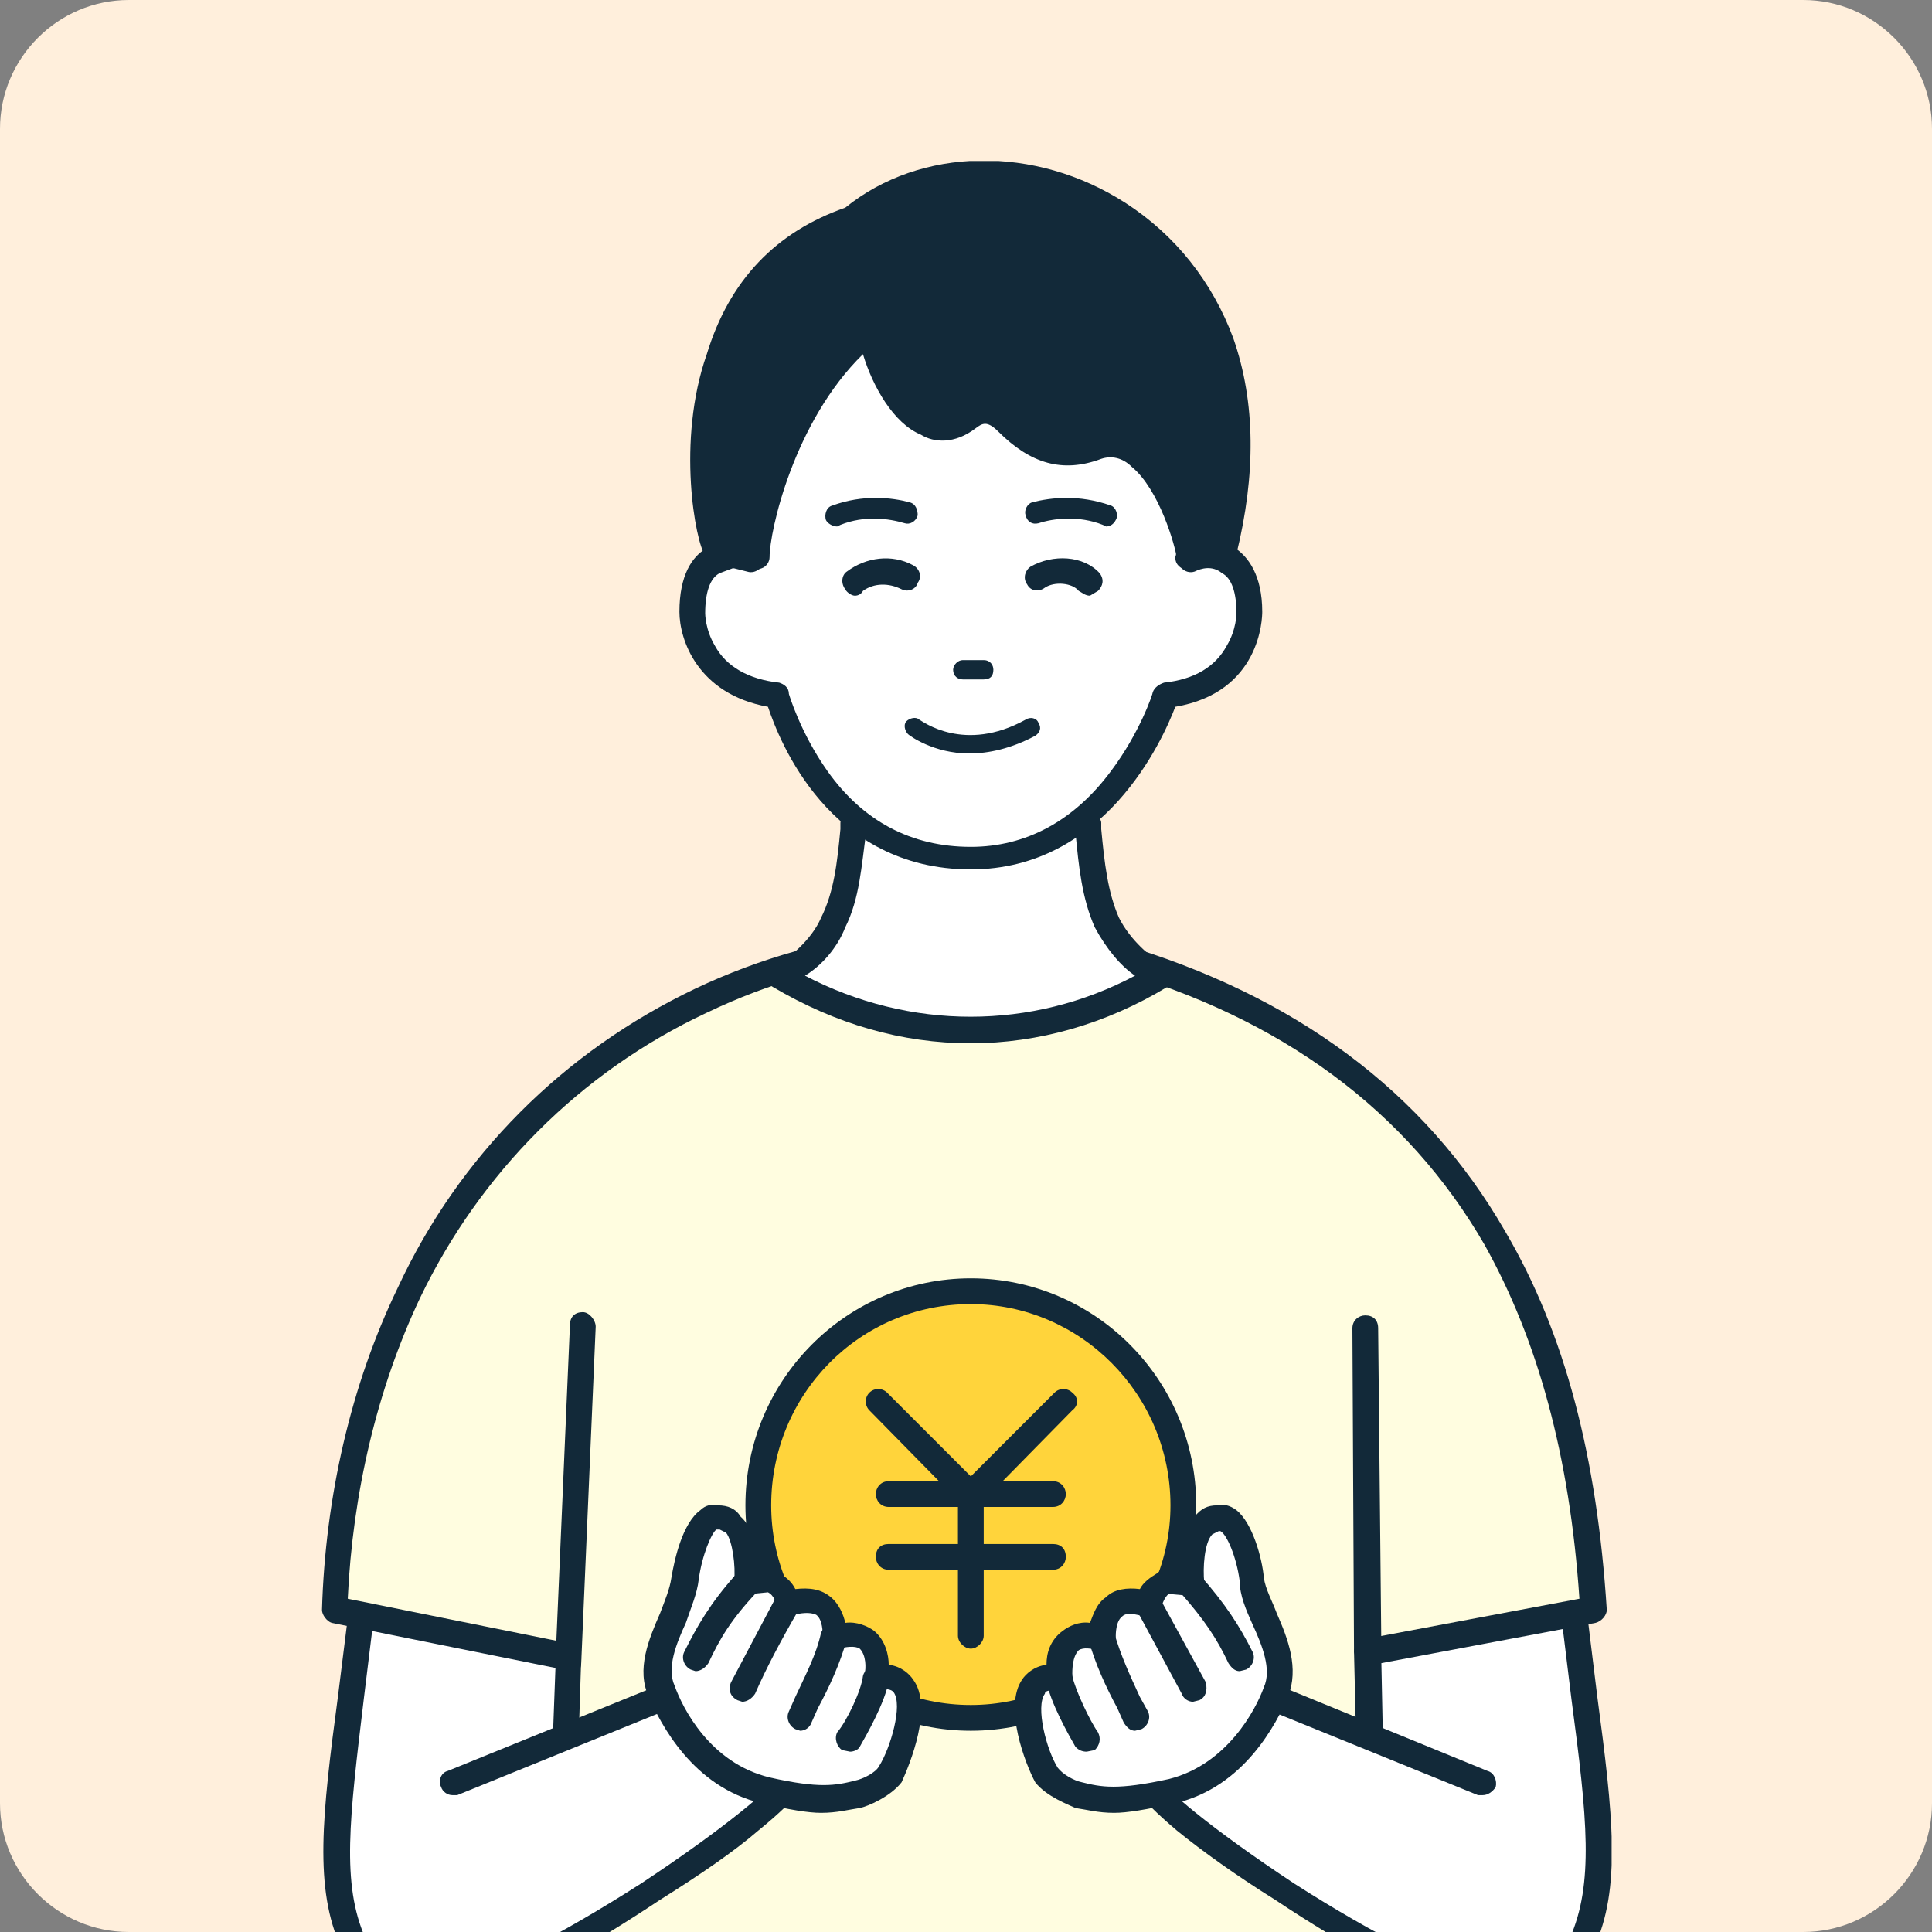 <svg width="120" height="120" fill="none" xmlns="http://www.w3.org/2000/svg"><rect width="100%" height="100%" fill="#808080" stroke="none"/><g clip-path="url(#clip0_28_26721)"><path d="M0 8c0-4.4 3.6-8 8-8h104c4.4 0 8 3.6 8 8v104c0 4.4-3.6 8-8 8H8c-4.4 0-8-3.6-8-8V8z" fill="#FFEFDC"/><g clip-path="url(#clip1_28_26721)"><path d="M22.6 100.5c-1.2 10.6-2.4 15.9-.5 20.2 1 2.3 4.2 3.4 6.6 2.9 0 0 4.3-1.2 6.6-3.2v-17.9l-12.7-2zM97.8 100.5c1.2 10.6 2.4 15.9.5 20.2-1 2.3-4.2 3.4-6.6 2.9 0 0-4.3-1.2-6.5-3.2v-17.9l12.6-2z" fill="#fff"/><path d="M69.2 59.4C93.4 66.3 98 85.7 99 100l-14 2.6.5 25.2 1.3 23.8h-54l1.6-23.8.9-24.8-14.5-3c.2-7 1.7-13.7 4.6-19.7 7.7-16.4 26-25 43.6-20.9h.2z" fill="#FFFDE0"/><path d="M86.8 152.4h-54l-.6-.2c-.2-.2-.2-.4-.2-.6l1.6-23.8.9-24.2-13.9-2.8c-.3-.1-.6-.5-.6-.8.2-7 1.8-14 4.7-20 3.8-8.2 10.3-14.7 18.5-18.6 8-3.8 17.3-4.8 26-2.8H69.5c10.9 3.2 19 9.2 24 17.9 3.7 6.3 5.7 14 6.3 23.5 0 .3-.3.7-.7.8l-13.3 2.5.5 24.5 1.3 23.8c.1.2 0 .4-.2.6l-.6.2zm-53.1-1.6H86l-1.3-22.9-.6-25.3c0-.4.3-.7.7-.8l13.3-2.5c-.6-8.9-2.6-16.1-5.9-22C87.4 69 79.6 63.2 69 60.2h-.2c-8.3-2-17.2-1-24.9 2.7-7.9 3.7-14.1 10-17.8 17.7-2.7 5.7-4.2 12.2-4.5 18.7l13.9 2.8c.4.1.6.5.6.9l-.8 24.9-1.6 22.9z" fill="#122939"/><path d="M35.3 104c-.5 0-.8-.4-.8-.8l.9-20.9c0-.5.3-.8.8-.8.4 0 .8.5.8.9l-.9 20.9c0 .4-.3.7-.8.7zM85 103.4c-.5 0-.8-.4-.9-.8L84 82.5c0-.5.4-.8.8-.8.5 0 .8.3.8.8l.2 20.1c0 .4-.4.8-.8.8z" fill="#122939"/><path d="M60.3 106.7c7.3 0 13.2-5.9 13.2-13.2 0-7.3-5.9-13.3-13.2-13.3-7.3 0-13.3 6-13.3 13.3 0 7.3 6 13.2 13.3 13.2z" fill="#FFD43B"/><path d="M60.3 107.5c-7.7 0-14-6.3-14-14 0-7.8 6.3-14.1 14-14.1s14 6.3 14 14.1c0 7.7-6.3 14-14 14zm0-26.5c-6.9 0-12.4 5.6-12.4 12.5 0 6.8 5.5 12.4 12.4 12.4 6.8 0 12.4-5.6 12.4-12.4 0-6.9-5.6-12.5-12.4-12.5z" fill="#122939"/><path d="M60.3 93.6l-.6-.2-5.7-5.8c-.3-.3-.3-.8 0-1.1.3-.3.8-.3 1.1 0l5.2 5.2 5.2-5.2c.3-.3.8-.3 1.1 0 .4.3.4.8 0 1.1l-5.7 5.8-.6.2z" fill="#122939"/><path d="M60.3 102.4c-.4 0-.8-.4-.8-.8v-8.8c0-.4.4-.8.8-.8s.8.4.8.8v8.8c0 .4-.4.8-.8.8z" fill="#122939"/><path d="M65.4 93.6H55.2c-.5 0-.8-.4-.8-.8s.3-.8.8-.8h10.2c.5 0 .8.4.8.8s-.3.8-.8.8zM65.4 97.5H55.2c-.5 0-.8-.4-.8-.8 0-.5.3-.8.8-.8h10.2c.5 0 .8.3.8.8 0 .4-.3.8-.8.8z" fill="#122939"/><path d="M79 105.6c-4.5-.8-8 3-8 4.7 0 1.8 16 12.5 20.8 13.3 2.4.5 5.5-.6 6.5-2.9 0 0 1.5-3.1 1-6.9L79 105.6z" fill="#fff"/><path d="M92.9 124.5l-1.3-.1c-2.6-.4-8.2-3.6-12.4-6.4-2.4-1.5-4.5-3-6.1-4.3-2.6-2.2-2.8-2.9-2.8-3.4 0-1 .7-2.4 2.1-3.6 1.9-1.6 4.4-2.3 6.8-1.9.4 0 .8.5.7.9-.1.4-.5.7-.9.7-2.8-.4-4.8.9-5.5 1.6-1 .8-1.5 1.7-1.6 2.3.3.7 3.2 3.2 8.5 6.7 5 3.2 9.6 5.5 11.5 5.8h.1c2.4.5 4.8-.8 5.5-2.4 1.5-3.4 1.1-7.4.1-14.9l-.6-4.9c0-.4.3-.8.7-.9.5 0 .9.3.9.7l.6 4.9c1 7.5 1.5 12-.2 15.7-1 2.3-3.7 3.5-6.1 3.5z" fill="#122939"/><path d="M92.1 111.5h-.3L79 106.3c-.3-.2-.5-.7-.4-1.1.2-.4.7-.6 1.1-.4l12.7 5.2c.4.1.6.6.5 1-.2.3-.5.5-.8.5z" fill="#122939"/><path d="M65 110.3c-.9-1.6-2.4-6.6.8-6.1 0 0-.5-3.4 2.7-2.4 0 0-.3-3.1 2.8-2.2 0 0 .5-2 2.7-1.2 0 0-.3-4.1 1.7-4.1 1.1-.3 1.8 2.2 2 3.8.3 2.1 2.5 4.7 1.5 7-.6 1.7-2.5 5.2-6.5 6.1-3.2.8-4.4.6-5.7.3-.4-.1-1.6-.6-2-1.2z" fill="#fff"/><path d="M69.2 112.6c-1 0-1.7-.2-2.4-.3-.4-.2-1.8-.7-2.5-1.6-.6-1.1-2-4.7-.8-6.4.2-.3.7-.8 1.5-.9 0-.7.2-1.5 1-2.1.4-.3 1-.6 1.7-.5.2-.5.4-1.2 1-1.6.5-.5 1.3-.6 2.1-.5.2-.4.6-.7 1.1-1 .2-.2.7-.3 1.2-.3.1-1 .3-2.4 1.1-3.2.4-.5.8-.7 1.4-.7.4-.1.8 0 1.2.3 1 .8 1.6 3 1.7 4.2.1.7.5 1.4.8 2.2.7 1.6 1.4 3.4.7 5.2-.7 1.6-2.7 5.6-7 6.6-1.8.4-3 .6-3.8.6zm-3.9-7.6c-.3 0-.4.1-.4.2-.6.8.1 3.5.8 4.6.3.4 1 .8 1.5.9 1.2.3 2.2.5 5.4-.2 3.6-.9 5.4-4.3 5.9-5.7.5-1.1-.1-2.6-.7-3.9-.4-.9-.8-1.8-.8-2.7-.2-1.5-.8-2.9-1.2-3.1h-.1l-.4.2c-.5.5-.6 2.1-.5 3 0 .3-.2.5-.4.7-.2.2-.4.2-.7.1l-1.1-.1c-.3.2-.4.7-.5.8-.1.2-.1.4-.4.5-.2.1-.4.2-.6.1-.5-.1-1.1-.3-1.4 0-.4.3-.4 1.1-.4 1.3 0 .3-.1.5-.3.7-.2.2-.5.2-.8.1-.4-.1-.9-.2-1.2 0-.4.4-.4 1.2-.4 1.6.1.3 0 .5-.2.7-.2.2-.4.2-.7.2h-.4z" fill="#122939"/><path d="M67.5 108.8c-.3 0-.5-.1-.7-.3-.4-.7-1.6-2.8-1.8-4.1 0-.4.3-.9.7-1 .4 0 .9.3.9.7.2.9 1.1 2.8 1.6 3.5.2.4.1.8-.2 1.1l-.5.1zM70.5 107.5c-.3 0-.5-.2-.7-.5l-.4-.9c-.7-1.3-1.4-2.8-1.8-4.3-.1-.5.2-.9.6-1 .4-.1.8.2 1 .6.4 1.4 1 2.7 1.6 4l.5.9c.2.4 0 .9-.4 1.1l-.4.1zM74.1 105.7c-.3 0-.6-.2-.7-.5l-2.8-5.2c-.2-.4-.1-.8.4-1 .3-.3.8-.2 1 .2l2.9 5.3c.1.5 0 .9-.4 1.1l-.4.1zM77 103.8c-.3 0-.5-.2-.7-.5-.7-1.5-1.5-2.7-3-4.4-.3-.3-.3-.9.1-1.1.3-.3.9-.3 1.1 0 1.6 1.8 2.5 3.2 3.3 4.8.2.4 0 .9-.4 1.1l-.4.1z" fill="#122939"/><path d="M41.2 105.6c4.5-.8 8 3 8 4.7 0 1.8-15.9 12.5-20.7 13.3-2.5.5-5.5-.6-6.5-2.9 0 0-1.5-3.1-1-6.9l20.2-8.2z" fill="#fff"/><path d="M27.3 124.5c-2.3 0-5-1.2-6.1-3.5-1.7-3.7-1.2-8.2-.2-15.7l.6-4.8c.1-.5.4-.8.9-.8.5.1.8.5.7.9l-.6 4.9c-.9 7.5-1.4 11.5.1 14.9.7 1.6 3.2 2.9 5.6 2.4h.1c1.9-.3 6.4-2.6 11.4-5.8 5.3-3.5 8.2-6 8.6-6.7-.1-.6-.6-1.5-1.6-2.3-.8-.7-2.8-2-5.5-1.6-.4 0-.8-.3-.9-.7-.1-.5.2-.9.6-.9 2.4-.4 5 .3 6.8 1.9 1.4 1.2 2.2 2.5 2.2 3.6 0 .5-.2 1.2-2.9 3.4-1.5 1.3-3.7 2.8-6.1 4.3-4.2 2.8-9.7 6-12.4 6.4l-1.3.1z" fill="#122939"/><path d="M28.1 111.5c-.3 0-.6-.2-.7-.5-.2-.4 0-.9.4-1l12.8-5.2c.4-.2.8 0 1 .4.2.5 0 .9-.4 1.1l-12.8 5.2h-.3z" fill="#122939"/><path d="M55.2 110.3c.9-1.6 2.5-6.6-.8-6.1 0 0 .6-3.4-2.6-2.4 0 0 .2-3.1-2.8-2.2 0 0-.5-2-2.7-1.2 0 0 .3-4.1-1.8-4.1-1-.3-1.8 2.2-2 3.8-.3 2.1-2.5 4.7-1.5 7 .7 1.7 2.6 5.2 6.5 6.1 3.3.8 4.5.6 5.7.3.5-.1 1.6-.6 2-1.2z" fill="#fff"/><path d="M51 112.6c-.8 0-2-.2-3.7-.6-4.3-1-6.3-5-7-6.6-.8-1.7 0-3.6.7-5.2.3-.8.6-1.5.7-2.2.2-1.2.7-3.4 1.8-4.2.3-.3.7-.4 1.1-.3.6 0 1.1.2 1.4.7.9.8 1 2.2 1.1 3.2.6 0 1 .1 1.3.3.5.3.8.6 1 1 .9-.1 1.6 0 2.2.5.5.4.8 1.1.9 1.6.7-.1 1.4.2 1.8.5.7.6.9 1.5.9 2.1.8.1 1.3.6 1.5.9 1.3 1.7-.2 5.3-.7 6.4-.7.9-2.1 1.5-2.6 1.6-.7.1-1.4.3-2.4.3zM44.5 95c-.3.2-.9 1.6-1.1 3.1-.1.9-.5 1.8-.8 2.7-.6 1.3-1.2 2.8-.7 3.9.5 1.4 2.2 4.8 5.9 5.7 3.1.7 4.1.5 5.3.2.5-.1 1.3-.5 1.5-.9.7-1.1 1.5-3.8.9-4.6-.1-.1-.2-.2-.8-.2-.3 0-.6 0-.7-.2-.2-.2-.3-.4-.3-.7.1-.4.1-1.2-.3-1.6-.3-.2-.9-.1-1.3 0-.2.1-.5.1-.7-.1-.3-.2-.3-.4-.3-.7 0-.2 0-1-.4-1.3-.4-.2-1-.1-1.4 0-.2.1-.5 0-.7-.1l-.4-.5c0-.1-.1-.6-.5-.8l-1 .1c-.3.1-.6.1-.8-.1-.2-.2-.3-.4-.3-.7.1-.9-.1-2.5-.5-3l-.4-.2h-.1-.1z" fill="#122939"/><path d="M52.8 108.8l-.5-.1c-.3-.2-.5-.7-.3-1.1.6-.7 1.5-2.6 1.6-3.5.1-.4.5-.7.9-.7.5.1.8.6.7 1-.2 1.3-1.4 3.4-1.8 4.1-.1.2-.4.3-.6.3zM49.7 107.5l-.3-.1c-.4-.2-.6-.7-.4-1.1l.4-.9c.6-1.3 1.3-2.6 1.6-4 .2-.4.6-.7 1-.6.5.1.7.5.6 1-.4 1.5-1.1 3-1.8 4.3l-.4.9c-.1.3-.4.5-.7.5zM46.1 105.7l-.3-.1c-.4-.2-.6-.6-.4-1.1l2.8-5.3c.3-.4.8-.5 1.1-.2.4.2.5.6.3 1-1.1 1.9-2 3.6-2.7 5.2-.2.3-.5.5-.8.5zM43.2 103.8l-.3-.1c-.4-.2-.6-.7-.4-1.1.8-1.6 1.6-3 3.2-4.8.3-.3.8-.3 1.1-.1.4.3.4.9.2 1.2-1.6 1.7-2.3 2.9-3 4.4-.2.3-.5.5-.8.5z" fill="#122939"/><path d="M60.8 49.1c2.2.1 4.5.8 6.8 2.1.2 2.3.4 4.3 1.2 6.1.7 1.5 2.2 2.8 3.2 3.4-7.2 4.3-16.3 4.3-23.5 0 1.2-.6 2.5-1.9 3.3-3.4.8-1.8 1-3.8 1.2-6.1 2.3-1.3 4.5-2 6.8-2.1h1z" fill="#fff"/><path d="M60.3 64.8c-4.3 0-8.4-1.2-12.3-3.5-.2-.1-.3-.4-.3-.7 0-.3.3-.6.5-.6.8-.5 2.2-1.6 2.8-3 .8-1.6 1-3.4 1.2-5.5v-.4c0-.2.2-.4.4-.6 2.4-1.4 4.8-2.1 7.2-2.2h1c2.4.1 4.8.8 7.2 2.2.2.2.4.4.4.6v.4c.2 2.1.4 3.9 1.1 5.5.7 1.4 2 2.5 2.9 3 .3 0 .5.3.5.6s-.2.6-.4.7c-3.8 2.3-8 3.5-12.2 3.5zM50 60.6c6.5 3.4 14.1 3.4 20.5 0-.9-.6-1.8-1.7-2.5-3-.8-1.8-1-3.8-1.2-5.9-2-1.1-4-1.7-6-1.7h-1c-2 0-4 .6-6 1.7-.3 2.1-.4 4.1-1.3 5.9-.5 1.3-1.5 2.4-2.5 3z" fill="#122939"/><path d="M73.9 34.6c1.8-.6 3.7.2 3.7 3.4 0 0 .1 4.5-5.2 5.1 0 0-3.1 10.2-12.1 10.2-9.5 0-12-10.2-12-10.2C43 42.5 43 38 43 38c0-3.2 1.9-4 3.7-3.4 0 0-3.3-19.6 14-19.6s13.2 19.6 13.2 19.6z" fill="#fff"/><path d="M60.3 54c-8.8 0-11.9-8-12.6-10.1-4.4-.8-5.5-4.2-5.5-5.9 0-2.3.8-3.4 1.6-3.9.5-.4 1.2-.5 2-.5-.1-1-.2-2.6-.1-4.5.3-4.2 1.5-7.8 3.6-10.3 2.7-3 6.4-4.6 11.4-4.6s8.6 1.5 11 4.6c2.1 2.4 3.3 6 3.3 10.2.1 2 0 3.6-.2 4.6.8 0 1.4.1 2 .5.7.5 1.6 1.6 1.6 3.9 0 .4-.1 5-5.4 5.9C72.2 46 68.6 54 60.3 54zM45.5 35.3l-.8.3c-.6.3-.9 1.2-.9 2.5 0 0 0 1 .6 2 .7 1.3 2.1 2.1 4 2.3.3.1.6.3.6.7 0 0 .7 2.4 2.4 4.8 2.2 3.1 5.2 4.7 8.9 4.7 3.4 0 6.4-1.6 8.7-4.7 1.8-2.4 2.6-4.8 2.6-4.9.1-.3.4-.5.7-.6 1.9-.2 3.2-1 3.9-2.3.6-1 .6-2 .6-2 0-1.3-.3-2.2-.9-2.5-.6-.5-1.3-.3-1.7-.1-.3.1-.6 0-.8-.2-.3-.2-.4-.4-.4-.7.1-.1 1.9-9.3-2.5-14.7-2.2-2.6-5.5-4-9.8-4-4.3 0-7.9 1.4-10.1 4.1-4.6 5.4-3.1 14.5-3.1 14.6.1.3 0 .5-.3.7-.2.2-.5.3-.8.2l-.8-.2h-.1z" fill="#122939"/><path d="M53 13.6c-12.1 4.2-9.2 19.6-8.6 20.4 1.3-.2 2.6.6 2.6.6 0-2.2 2-10 7.2-14.2.1 3 2.9 7.9 5.9 5.6.9-.8 1.8-.4 2.5.2 1.8 1.9 3.6 2.3 5.4 1.5 1-.3 2 0 2.8.6 2.2 1.9 3.1 6.3 3.1 6.3s.9-.8 2.1-.4c5.2-19.6-13.6-28.4-23-20.6z" fill="#122939"/><path d="M47 35.4l-.5-.1c-.3-.3-1.1-.6-1.8-.4-.4.1-.7-.1-.9-.4-.6-.8-1.8-7.1.1-12.5 1.4-4.6 4.3-7.6 8.6-9.1 4.7-3.8 11.8-3.9 17.4-.3 3.1 2 5.4 4.9 6.7 8.4 1.4 4 1.4 8.5.2 13.4l-.4.5-.6.1c-.8-.3-1.4.2-1.4.2-.2.2-.6.2-.8.1-.3-.1-.4-.3-.5-.6-.1-.8-1.1-4.3-2.8-5.7-.6-.6-1.3-.7-1.9-.5-2.4.9-4.4.3-6.4-1.7-.7-.7-1-.5-1.4-.2-1.3 1-2.6.9-3.4.4-1.7-.7-3-3-3.6-5-4.3 4.2-5.8 11-5.8 12.6 0 .3-.2.6-.5.7l-.3.1zm21.9-8.6c.8 0 1.7.3 2.4.9 1.7 1.5 2.7 4.2 3.1 5.7l1-.1C77.4 25 75 17.9 69 14c-5-3.3-11.4-3.2-15.6.2l-.2.2c-3.5 1.2-6 3.6-7.4 6.9-2 4.7-1.3 10.2-.8 11.9l1.3.2c.4-3.2 2.5-9.8 7.4-13.7.2-.1.5-.2.8-.1.3.2.5.4.5.7 0 1.9 1.4 4.7 2.9 5.3.6.3 1.1.2 1.7-.3.8-.6 2-1.1 3.5.3l.1.1c1.4 1.5 2.8 1.9 4.6 1.3.3-.2.7-.2 1.1-.2zM61.1 42.2h-1.3c-.3 0-.6-.2-.6-.6 0-.3.3-.6.6-.6h1.3c.4 0 .6.3.6.6 0 .4-.2.6-.6.6zM60.2 46.8c-2.2 0-3.7-1.1-3.8-1.2-.2-.2-.3-.6-.1-.8.2-.2.6-.3.8-.1.2.1 2.8 2.1 6.6 0 .3-.2.7-.1.8.2.2.3.1.6-.2.8-1.5.8-2.9 1.1-4.1 1.1z" fill="#122939"/><path d="M52 32.7c-.3 0-.6-.2-.7-.4-.1-.3 0-.8.4-.9 1.9-.7 3.7-.5 4.8-.2.4.1.5.5.5.8-.1.4-.5.6-.8.5-1-.3-2.5-.5-4 .1l-.2.1zM68.7 32.7l-.2-.1c-1.5-.6-3.1-.4-4-.1-.4.1-.7-.1-.8-.5-.1-.3.1-.7.4-.8 1.2-.3 2.9-.5 4.9.2.3.1.5.6.3.9-.1.2-.3.4-.6.4zM53.1 37c-.2 0-.5-.2-.6-.4-.3-.4-.2-.9.1-1.1 1.2-.9 2.8-1.1 4.1-.4.4.2.6.7.3 1.1-.1.4-.6.6-1 .4-.8-.4-1.7-.4-2.4.1-.1.2-.3.3-.5.3zM67.7 37c-.3 0-.5-.2-.7-.3-.4-.5-1.5-.6-2.1-.2-.4.3-.9.2-1.1-.2-.3-.4-.1-.9.2-1.1 1.4-.8 3.3-.7 4.3.4.3.4.2.8-.1 1.1l-.5.3z" fill="#122939"/></g></g><defs><clipPath id="clip0_28_26721"><path d="M0 8c0-4.4 3.6-8 8-8h104c4.4 0 8 3.6 8 8v104c0 4.4-3.6 8-8 8H8c-4.4 0-8-3.6-8-8V8z" fill="#fff"/></clipPath><clipPath id="clip1_28_26721"><path fill="#fff" transform="translate(20 10)" d="M0 0h80.1v290.3H0z"/></clipPath></defs></svg>
